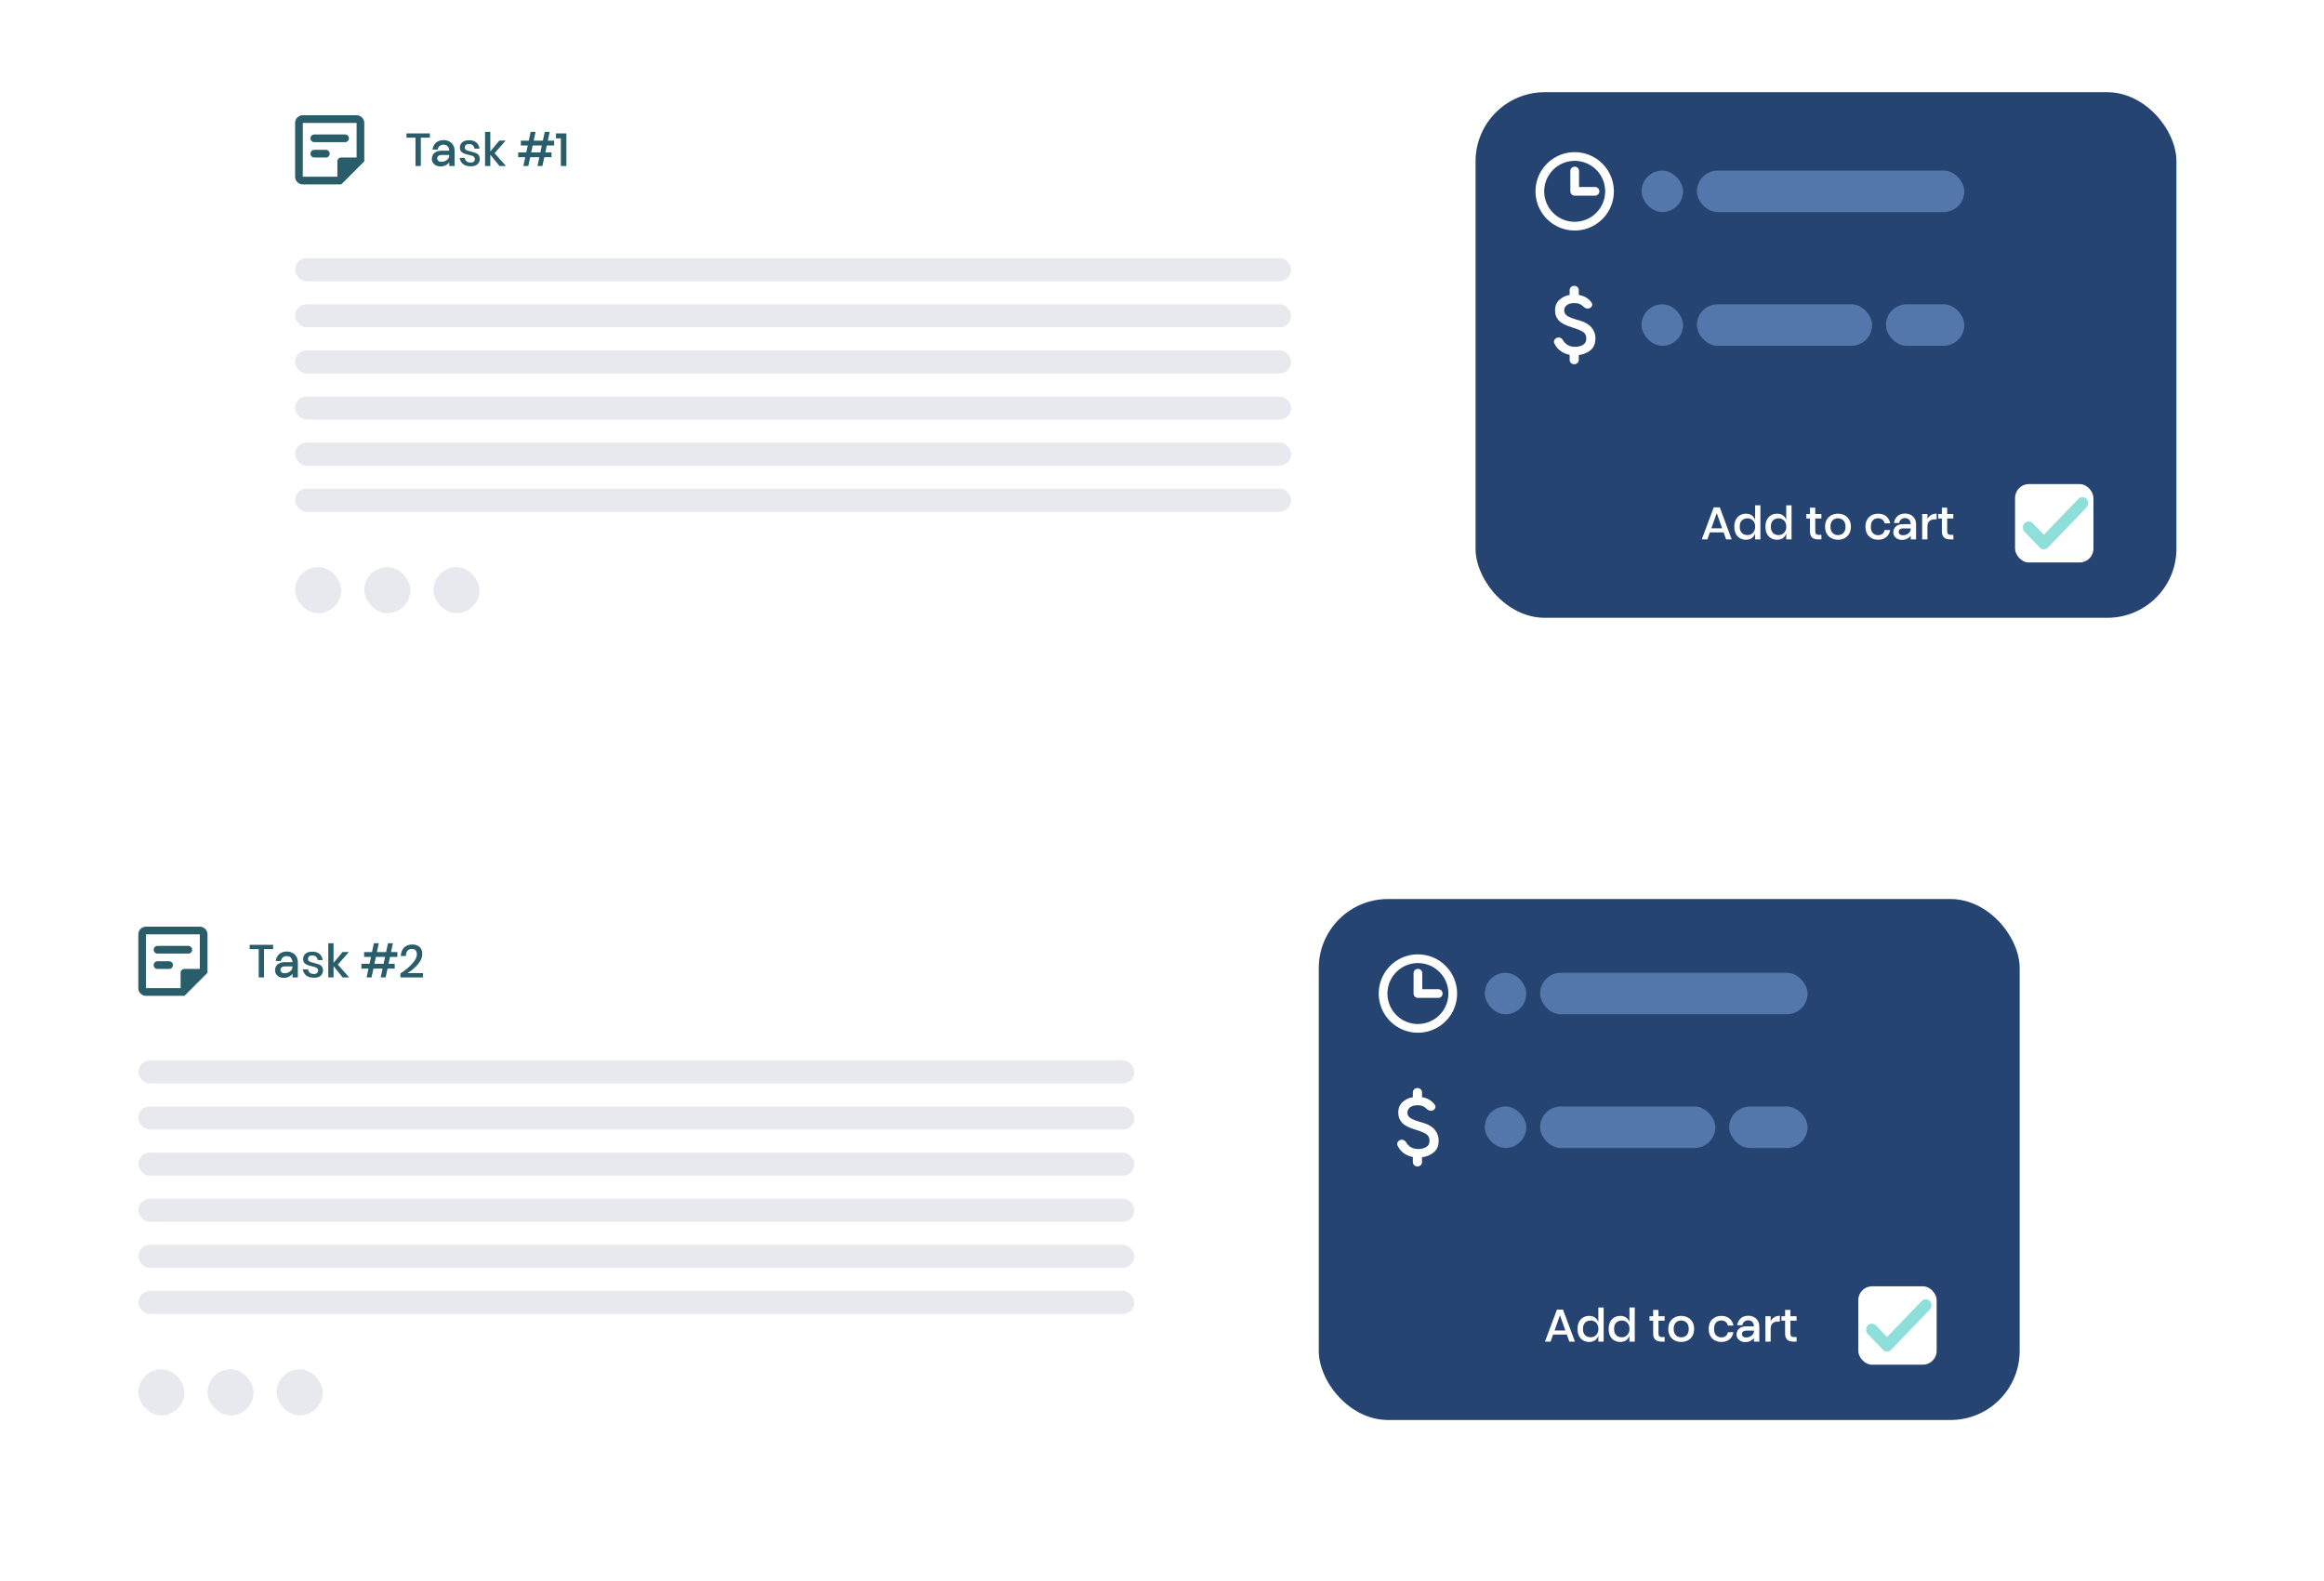 <svg width="504" height="343" viewBox="0 0 504 343" fill="none" xmlns="http://www.w3.org/2000/svg">
<g filter="url(#filter0_bd_4_254)">
<path fill-rule="evenodd" clip-rule="evenodd" d="M40 21C40 12.716 46.716 6 55 6H475C483.284 6 490 12.716 490 21V155H485.076C483.874 153.084 481.335 151.762 478.398 151.762C475.46 151.762 472.922 153.084 471.72 155H462.633C461.431 153.084 458.892 151.762 455.955 151.762C453.017 151.762 450.479 153.084 449.277 155H440.19C438.988 153.084 436.45 151.762 433.512 151.762C430.575 151.762 428.036 153.084 426.834 155H417.747C416.546 153.084 414.007 151.762 411.069 151.762C408.132 151.762 405.593 153.084 404.392 155H395.304C394.103 153.084 391.564 151.762 388.627 151.762C385.689 151.762 383.15 153.084 381.949 155H372.861C371.66 153.084 369.121 151.762 366.184 151.762C363.246 151.762 360.707 153.084 359.506 155H350.418C349.217 153.084 346.678 151.762 343.741 151.762C340.803 151.762 338.264 153.084 337.063 155H327.975C326.774 153.084 324.235 151.762 321.298 151.762C318.36 151.762 315.822 153.084 314.62 155H305.532C304.331 153.084 301.792 151.762 298.855 151.762C295.917 151.762 293.378 153.084 292.177 155H283.089C281.888 153.084 279.349 151.762 276.412 151.762C273.474 151.762 270.935 153.084 269.734 155H260.646C259.445 153.084 256.906 151.762 253.969 151.762C251.031 151.762 248.492 153.084 247.291 155H238.204C237.002 153.084 234.463 151.762 231.526 151.762C228.588 151.762 226.05 153.084 224.848 155H215.761C214.559 153.084 212.02 151.762 209.083 151.762C206.145 151.762 203.607 153.084 202.405 155H193.317C192.116 153.084 189.577 151.762 186.64 151.762C183.702 151.762 181.164 153.084 179.962 155H170.874C169.673 153.084 167.134 151.762 164.197 151.762C161.259 151.762 158.721 153.084 157.519 155H148.431C147.23 153.084 144.691 151.762 141.754 151.762C138.816 151.762 136.278 153.084 135.076 155H125.989C124.787 153.084 122.248 151.762 119.311 151.762C116.373 151.762 113.835 153.084 112.633 155H103.546C102.344 153.084 99.806 151.762 96.868 151.762C93.931 151.762 91.392 153.084 90.191 155H81.103C79.901 153.084 77.363 151.762 74.425 151.762C71.488 151.762 68.949 153.084 67.748 155H58.66C57.458 153.084 54.92 151.762 51.982 151.762C49.045 151.762 46.506 153.084 45.305 155H40V21Z" fill="white"/>
</g>
<path d="M65.667 38.333H73.167V35C73.167 34.764 73.247 34.566 73.407 34.406C73.566 34.246 73.764 34.167 74 34.167H77.333V26.667H65.667V38.333ZM65.667 40C65.208 40 64.816 39.837 64.489 39.511C64.163 39.184 64 38.792 64 38.333V26.667C64 26.208 64.163 25.816 64.489 25.489C64.816 25.163 65.208 25 65.667 25H77.333C77.792 25 78.184 25.163 78.511 25.489C78.837 25.816 79 26.208 79 26.667V35L74 40H65.667ZM68.167 34.167C67.931 34.167 67.733 34.087 67.573 33.927C67.413 33.767 67.333 33.569 67.333 33.333C67.333 33.097 67.413 32.899 67.573 32.739C67.733 32.58 67.931 32.5 68.167 32.5H70.667C70.903 32.5 71.101 32.58 71.261 32.739C71.42 32.899 71.5 33.097 71.5 33.333C71.5 33.569 71.42 33.767 71.261 33.927C71.101 34.087 70.903 34.167 70.667 34.167H68.167ZM68.167 30.833C67.931 30.833 67.733 30.753 67.573 30.593C67.413 30.434 67.333 30.236 67.333 30C67.333 29.764 67.413 29.566 67.573 29.406C67.733 29.246 67.931 29.167 68.167 29.167H74.833C75.069 29.167 75.267 29.246 75.427 29.406C75.587 29.566 75.667 29.764 75.667 30C75.667 30.236 75.587 30.434 75.427 30.593C75.267 30.753 75.069 30.833 74.833 30.833H68.167ZM65.667 38.333V26.667V38.333Z" fill="#285D69"/>
<path d="M91.26 36H90.11V29.86H88.15V28.94H93.23V29.86H91.26V36ZM95.521 36.1C94.981 36.1 94.534 35.943 94.181 35.63C93.827 35.317 93.651 34.923 93.651 34.45C93.651 34.143 93.724 33.857 93.871 33.59C94.024 33.323 94.261 33.107 94.581 32.94C94.907 32.773 95.337 32.69 95.871 32.69H97.431C97.411 32.31 97.297 31.997 97.091 31.75C96.891 31.503 96.587 31.38 96.181 31.38C95.854 31.38 95.577 31.47 95.351 31.65C95.124 31.823 94.977 32.087 94.911 32.44H93.791C93.877 31.847 94.124 31.357 94.531 30.97C94.944 30.583 95.511 30.39 96.231 30.39C96.657 30.39 97.051 30.483 97.411 30.67C97.771 30.85 98.057 31.117 98.271 31.47C98.484 31.823 98.591 32.257 98.591 32.77V36H97.431V35.2C97.264 35.447 97.014 35.66 96.681 35.84C96.347 36.013 95.961 36.1 95.521 36.1ZM95.761 35.1C95.987 35.1 96.231 35.05 96.491 34.95C96.751 34.85 96.971 34.693 97.151 34.48C97.337 34.26 97.431 33.97 97.431 33.61H95.871C95.491 33.61 95.221 33.683 95.061 33.83C94.901 33.977 94.821 34.153 94.821 34.36C94.821 34.567 94.897 34.743 95.051 34.89C95.211 35.03 95.447 35.1 95.761 35.1ZM102.111 36.07C101.364 36.07 100.791 35.903 100.391 35.57C99.997 35.23 99.761 34.79 99.681 34.25H100.791C100.824 34.537 100.947 34.777 101.161 34.97C101.374 35.163 101.691 35.26 102.111 35.26C102.411 35.26 102.631 35.187 102.771 35.04C102.917 34.887 102.991 34.707 102.991 34.5C102.991 34.307 102.931 34.153 102.811 34.04C102.691 33.927 102.541 33.84 102.361 33.78C102.181 33.713 101.934 33.647 101.621 33.58C101.201 33.487 100.864 33.387 100.611 33.28C100.357 33.173 100.147 33.023 99.981 32.83C99.821 32.63 99.741 32.35 99.741 31.99C99.741 31.703 99.811 31.443 99.951 31.21C100.091 30.97 100.304 30.78 100.591 30.64C100.884 30.493 101.261 30.42 101.721 30.42C102.194 30.42 102.587 30.5 102.901 30.66C103.221 30.82 103.471 31.037 103.651 31.31C103.831 31.583 103.944 31.893 103.991 32.24H102.911C102.871 31.953 102.751 31.717 102.551 31.53C102.357 31.337 102.071 31.24 101.691 31.24C101.377 31.24 101.147 31.313 101.001 31.46C100.861 31.607 100.791 31.787 100.791 32C100.791 32.227 100.891 32.403 101.091 32.53C101.291 32.65 101.621 32.76 102.081 32.86C102.474 32.953 102.821 33.053 103.121 33.16C103.741 33.387 104.051 33.84 104.051 34.52C104.051 34.947 103.887 35.313 103.561 35.62C103.234 35.92 102.751 36.07 102.111 36.07ZM109.724 36H108.314L106.334 33.55V36H105.194V28.6H106.334V32.84L108.294 30.49H109.664L107.264 33.23L109.724 36ZM117.631 36H116.561L116.971 34.1H114.981L114.571 36H113.501L113.911 34.1H112.381V33.06H114.131L114.451 31.56H112.961V30.51H114.671L115.081 28.6H116.151L115.741 30.51H117.731L118.141 28.6H119.211L118.801 30.51H120.181V31.56H118.581L118.261 33.06H119.601V34.1H118.041L117.631 36ZM117.191 33.06L117.511 31.56H115.521L115.201 33.06H117.191ZM122.831 36H121.631V30.01H120.571V28.94H122.831V36Z" fill="#285D69"/>
<rect x="320" y="20" width="152" height="114" rx="15" fill="#264471"/>
<rect x="437" y="105" width="17" height="17" rx="3" fill="white"/>
<path d="M443.242 115.995L450.739 108.197C450.972 107.954 451.268 107.833 451.628 107.833C451.988 107.833 452.285 107.954 452.517 108.197C452.75 108.439 452.867 108.747 452.867 109.122C452.867 109.496 452.75 109.805 452.517 110.047L444.132 118.77C443.878 119.034 443.581 119.167 443.242 119.167C442.904 119.167 442.607 119.034 442.353 118.77L439.05 115.334C438.817 115.092 438.7 114.783 438.7 114.409C438.7 114.034 438.817 113.726 439.05 113.483C439.283 113.241 439.579 113.12 439.939 113.12C440.299 113.12 440.595 113.241 440.828 113.483L443.242 115.995Z" fill="#8EDED9"/>
<path d="M375.553 117H374.333L373.793 115.47H370.813L370.273 117H369.053L371.653 110.05H372.963L375.553 117ZM373.473 114.59L372.303 111.29L371.133 114.59H373.473ZM378.609 117.07C378.169 117.07 377.759 116.967 377.379 116.76C376.999 116.553 376.692 116.24 376.459 115.82C376.232 115.4 376.119 114.873 376.119 114.24C376.119 113.613 376.232 113.093 376.459 112.68C376.692 112.26 376.996 111.947 377.369 111.74C377.749 111.527 378.162 111.42 378.609 111.42C379.162 111.42 379.606 111.55 379.939 111.81C380.272 112.063 380.502 112.383 380.629 112.77V109.6H381.779V117H380.629V115.72C380.502 116.107 380.272 116.43 379.939 116.69C379.606 116.943 379.162 117.07 378.609 117.07ZM378.959 116.06C379.446 116.06 379.846 115.893 380.159 115.56C380.479 115.227 380.639 114.787 380.639 114.24C380.639 113.653 380.472 113.203 380.139 112.89C379.806 112.577 379.412 112.42 378.959 112.42C378.652 112.42 378.372 112.487 378.119 112.62C377.866 112.747 377.662 112.947 377.509 113.22C377.362 113.487 377.289 113.827 377.289 114.24C377.289 114.653 377.362 114.997 377.509 115.27C377.662 115.537 377.866 115.737 378.119 115.87C378.372 115.997 378.652 116.06 378.959 116.06ZM385.357 117.07C384.917 117.07 384.507 116.967 384.127 116.76C383.747 116.553 383.44 116.24 383.207 115.82C382.98 115.4 382.867 114.873 382.867 114.24C382.867 113.613 382.98 113.093 383.207 112.68C383.44 112.26 383.744 111.947 384.117 111.74C384.497 111.527 384.91 111.42 385.357 111.42C385.91 111.42 386.354 111.55 386.687 111.81C387.02 112.063 387.25 112.383 387.377 112.77V109.6H388.527V117H387.377V115.72C387.25 116.107 387.02 116.43 386.687 116.69C386.354 116.943 385.91 117.07 385.357 117.07ZM385.707 116.06C386.194 116.06 386.594 115.893 386.907 115.56C387.227 115.227 387.387 114.787 387.387 114.24C387.387 113.653 387.22 113.203 386.887 112.89C386.554 112.577 386.16 112.42 385.707 112.42C385.4 112.42 385.12 112.487 384.867 112.62C384.614 112.747 384.41 112.947 384.257 113.22C384.11 113.487 384.037 113.827 384.037 114.24C384.037 114.653 384.11 114.997 384.257 115.27C384.41 115.537 384.614 115.737 384.867 115.87C385.12 115.997 385.4 116.06 385.707 116.06ZM395.009 117H394.309C393.115 117 392.519 116.42 392.519 115.26V112.46H391.729V111.49H392.519V110.12H393.669V111.49H394.999V112.46H393.669V115.18C393.669 115.493 393.729 115.71 393.849 115.83C393.969 115.95 394.172 116.01 394.459 116.01H395.009V117ZM398.597 117.07C398.09 117.07 397.623 116.963 397.197 116.75C396.777 116.537 396.437 116.22 396.177 115.8C395.923 115.38 395.797 114.86 395.797 114.24C395.797 113.64 395.92 113.13 396.167 112.71C396.42 112.29 396.757 111.97 397.177 111.75C397.597 111.53 398.07 111.42 398.597 111.42C399.103 111.42 399.567 111.527 399.987 111.74C400.413 111.953 400.753 112.27 401.007 112.69C401.267 113.103 401.397 113.62 401.397 114.24C401.397 114.847 401.27 115.363 401.017 115.79C400.77 116.21 400.433 116.53 400.007 116.75C399.587 116.963 399.117 117.07 398.597 117.07ZM398.597 116.07C398.863 116.07 399.12 116.013 399.367 115.9C399.62 115.78 399.827 115.587 399.987 115.32C400.147 115.047 400.227 114.687 400.227 114.24C400.227 113.82 400.15 113.477 399.997 113.21C399.843 112.937 399.643 112.737 399.397 112.61C399.15 112.477 398.883 112.41 398.597 112.41C398.33 112.41 398.07 112.47 397.817 112.59C397.57 112.71 397.367 112.907 397.207 113.18C397.047 113.447 396.967 113.8 396.967 114.24C396.967 114.653 397.04 114.997 397.187 115.27C397.34 115.537 397.54 115.737 397.787 115.87C398.033 116.003 398.303 116.07 398.597 116.07ZM407.286 117.07C406.48 117.07 405.823 116.82 405.316 116.32C404.81 115.813 404.556 115.12 404.556 114.24C404.556 113.353 404.813 112.663 405.326 112.17C405.846 111.67 406.5 111.42 407.286 111.42C407.806 111.42 408.25 111.513 408.616 111.7C408.983 111.88 409.273 112.13 409.486 112.45C409.706 112.763 409.853 113.12 409.926 113.52H408.716C408.636 113.16 408.47 112.887 408.216 112.7C407.963 112.507 407.646 112.41 407.266 112.41C406.993 112.41 406.74 112.473 406.506 112.6C406.273 112.72 406.083 112.917 405.936 113.19C405.796 113.457 405.726 113.807 405.726 114.24C405.726 114.867 405.876 115.33 406.176 115.63C406.483 115.93 406.846 116.08 407.266 116.08C407.693 116.08 408.026 115.977 408.266 115.77C408.506 115.563 408.656 115.293 408.716 114.96H409.926C409.853 115.36 409.706 115.72 409.486 116.04C409.273 116.353 408.983 116.603 408.616 116.79C408.25 116.977 407.806 117.07 407.286 117.07ZM412.468 117.1C411.928 117.1 411.481 116.943 411.128 116.63C410.775 116.317 410.598 115.923 410.598 115.45C410.598 115.143 410.671 114.857 410.818 114.59C410.971 114.323 411.208 114.107 411.528 113.94C411.855 113.773 412.285 113.69 412.818 113.69H414.378C414.358 113.31 414.245 112.997 414.038 112.75C413.838 112.503 413.535 112.38 413.128 112.38C412.801 112.38 412.525 112.47 412.298 112.65C412.071 112.823 411.925 113.087 411.858 113.44H410.738C410.825 112.847 411.071 112.357 411.478 111.97C411.891 111.583 412.458 111.39 413.178 111.39C413.605 111.39 413.998 111.483 414.358 111.67C414.718 111.85 415.005 112.117 415.218 112.47C415.431 112.823 415.538 113.257 415.538 113.77V117H414.378V116.2C414.211 116.447 413.961 116.66 413.628 116.84C413.295 117.013 412.908 117.1 412.468 117.1ZM412.708 116.1C412.935 116.1 413.178 116.05 413.438 115.95C413.698 115.85 413.918 115.693 414.098 115.48C414.285 115.26 414.378 114.97 414.378 114.61H412.818C412.438 114.61 412.168 114.683 412.008 114.83C411.848 114.977 411.768 115.153 411.768 115.36C411.768 115.567 411.845 115.743 411.998 115.89C412.158 116.03 412.395 116.1 412.708 116.1ZM417.998 117H416.858V111.49H417.998V112.57C418.171 112.223 418.425 111.943 418.758 111.73C419.091 111.51 419.505 111.4 419.998 111.4V112.64H419.658C418.551 112.64 417.998 113.163 417.998 114.21V117ZM423.622 117H422.922C421.729 117 421.132 116.42 421.132 115.26V112.46H420.342V111.49H421.132V110.12H422.282V111.49H423.612V112.46H422.282V115.18C422.282 115.493 422.342 115.71 422.462 115.83C422.582 115.95 422.785 116.01 423.072 116.01H423.622V117Z" fill="white"/>
<rect x="64" y="56" width="216" height="5" rx="2.5" fill="#E8E9EE"/>
<rect x="356" y="37" width="9" height="9" rx="4.5" fill="#5376AB"/>
<rect x="356" y="66" width="9" height="9" rx="4.5" fill="#5376AB"/>
<rect x="368" y="37" width="58" height="9" rx="4.5" fill="#5376AB"/>
<rect x="368" y="66" width="38" height="9" rx="4.5" fill="#5376AB"/>
<rect x="409" y="66" width="17" height="9" rx="4.5" fill="#5376AB"/>
<rect x="64" y="66" width="216" height="5" rx="2.5" fill="#E8E9EE"/>
<rect x="64" y="76" width="216" height="5" rx="2.5" fill="#E8E9EE"/>
<rect x="64" y="86" width="216" height="5" rx="2.5" fill="#E8E9EE"/>
<rect x="64" y="96" width="216" height="5" rx="2.5" fill="#E8E9EE"/>
<rect x="64" y="106" width="216" height="5" rx="2.5" fill="#E8E9EE"/>
<rect x="64" y="123" width="10" height="10" rx="5" fill="#E8E9EE"/>
<rect x="79" y="123" width="10" height="10" rx="5" fill="#E8E9EE"/>
<rect x="94" y="123" width="10" height="10" rx="5" fill="#E8E9EE"/>
<path d="M341.396 79C341.116 79 340.881 78.909 340.691 78.728C340.501 78.547 340.406 78.323 340.406 78.056V76.969C339.664 76.812 339.012 76.537 338.451 76.143C337.89 75.749 337.436 75.199 337.09 74.49C336.974 74.27 336.97 74.038 337.077 73.794C337.185 73.55 337.379 73.373 337.659 73.263C337.89 73.168 338.129 73.172 338.377 73.275C338.624 73.377 338.814 73.546 338.946 73.782C339.227 74.254 339.581 74.612 340.01 74.857C340.439 75.1 340.967 75.222 341.594 75.222C342.271 75.222 342.845 75.077 343.315 74.786C343.785 74.494 344.02 74.042 344.02 73.428C344.02 72.877 343.838 72.44 343.475 72.117C343.112 71.794 342.271 71.429 340.951 71.019C339.532 70.594 338.558 70.087 338.03 69.497C337.502 68.906 337.238 68.186 337.238 67.336C337.238 66.313 337.585 65.518 338.278 64.951C338.971 64.385 339.68 64.062 340.406 63.983V62.944C340.406 62.677 340.501 62.452 340.691 62.271C340.881 62.09 341.116 62 341.396 62C341.677 62 341.912 62.09 342.102 62.271C342.292 62.452 342.386 62.677 342.386 62.944V63.983C343.013 64.078 343.558 64.271 344.02 64.562C344.482 64.853 344.861 65.211 345.158 65.636C345.307 65.841 345.336 66.069 345.246 66.321C345.155 66.573 344.969 66.754 344.688 66.864C344.457 66.958 344.218 66.962 343.97 66.875C343.723 66.789 343.492 66.636 343.277 66.415C343.063 66.195 342.812 66.025 342.523 65.907C342.234 65.789 341.875 65.731 341.446 65.731C340.72 65.731 340.167 65.884 339.788 66.191C339.408 66.498 339.218 66.88 339.218 67.336C339.218 67.856 339.466 68.265 339.961 68.564C340.456 68.863 341.314 69.178 342.535 69.508C343.673 69.823 344.536 70.323 345.122 71.007C345.707 71.692 346 72.483 346 73.381C346 74.498 345.653 75.348 344.96 75.931C344.267 76.513 343.409 76.875 342.386 77.017V78.056C342.386 78.323 342.292 78.547 342.102 78.728C341.912 78.909 341.677 79 341.396 79Z" fill="white"/>
<path d="M341.5 33C339.819 33 338.175 33.498 336.778 34.432C335.38 35.367 334.29 36.694 333.647 38.247C333.004 39.8 332.835 41.509 333.163 43.158C333.491 44.807 334.301 46.322 335.49 47.51C336.678 48.699 338.193 49.509 339.842 49.837C341.491 50.165 343.2 49.996 344.753 49.353C346.306 48.71 347.634 47.62 348.567 46.222C349.501 44.825 350 43.181 350 41.5C349.998 39.246 349.102 37.086 347.508 35.492C345.914 33.898 343.754 33.002 341.5 33ZM341.5 48.111C340.192 48.111 338.914 47.723 337.827 46.997C336.74 46.27 335.893 45.238 335.392 44.03C334.892 42.822 334.761 41.493 335.016 40.21C335.271 38.928 335.901 37.75 336.825 36.825C337.75 35.901 338.928 35.271 340.21 35.016C341.493 34.761 342.822 34.892 344.03 35.392C345.238 35.892 346.271 36.74 346.997 37.827C347.723 38.914 348.111 40.192 348.111 41.5C348.109 43.253 347.412 44.933 346.172 46.172C344.933 47.412 343.253 48.109 341.5 48.111ZM346.852 41.5C346.852 41.751 346.752 41.991 346.575 42.168C346.398 42.345 346.158 42.444 345.907 42.444H341.5C341.25 42.444 341.009 42.345 340.832 42.168C340.655 41.991 340.556 41.751 340.556 41.5V37.093C340.556 36.842 340.655 36.602 340.832 36.425C341.009 36.248 341.25 36.148 341.5 36.148C341.75 36.148 341.991 36.248 342.168 36.425C342.345 36.602 342.444 36.842 342.444 37.093V40.556H345.907C346.158 40.556 346.398 40.655 346.575 40.832C346.752 41.009 346.852 41.249 346.852 41.5Z" fill="white"/>
<g filter="url(#filter1_bd_4_254)">
<path fill-rule="evenodd" clip-rule="evenodd" d="M6 195C6 186.716 12.716 180 21 180H441C449.284 180 456 186.716 456 195V329H451.076C449.874 327.084 447.335 325.762 444.398 325.762C441.46 325.762 438.922 327.084 437.72 329H428.633C427.431 327.084 424.892 325.762 421.955 325.762C419.017 325.762 416.479 327.084 415.277 329H406.19C404.988 327.084 402.45 325.762 399.512 325.762C396.575 325.762 394.036 327.084 392.834 329H383.747C382.546 327.084 380.007 325.762 377.069 325.762C374.132 325.762 371.593 327.084 370.392 329H361.304C360.103 327.084 357.564 325.762 354.627 325.762C351.689 325.762 349.15 327.084 347.949 329H338.861C337.66 327.084 335.121 325.762 332.184 325.762C329.246 325.762 326.707 327.084 325.506 329H316.418C315.217 327.084 312.678 325.762 309.741 325.762C306.803 325.762 304.264 327.084 303.063 329H293.975C292.774 327.084 290.235 325.762 287.298 325.762C284.36 325.762 281.822 327.084 280.62 329H271.532C270.331 327.084 267.792 325.762 264.855 325.762C261.917 325.762 259.378 327.084 258.177 329H249.089C247.888 327.084 245.349 325.762 242.412 325.762C239.474 325.762 236.935 327.084 235.734 329H226.646C225.445 327.084 222.906 325.762 219.969 325.762C217.031 325.762 214.492 327.084 213.291 329H204.204C203.002 327.084 200.463 325.762 197.526 325.762C194.588 325.762 192.05 327.084 190.848 329H181.761C180.559 327.084 178.02 325.762 175.083 325.762C172.145 325.762 169.607 327.084 168.405 329H159.317C158.116 327.084 155.577 325.762 152.64 325.762C149.702 325.762 147.164 327.084 145.962 329H136.874C135.673 327.084 133.134 325.762 130.197 325.762C127.259 325.762 124.721 327.084 123.519 329H114.431C113.23 327.084 110.691 325.762 107.754 325.762C104.816 325.762 102.278 327.084 101.076 329H91.989C90.787 327.084 88.248 325.762 85.311 325.762C82.373 325.762 79.835 327.084 78.633 329H69.546C68.344 327.084 65.806 325.762 62.868 325.762C59.931 325.762 57.392 327.084 56.191 329H47.103C45.901 327.084 43.363 325.762 40.425 325.762C37.488 325.762 34.949 327.084 33.748 329H24.66C23.458 327.084 20.92 325.762 17.982 325.762C15.045 325.762 12.506 327.084 11.305 329H6V195Z" fill="white"/>
</g>
<path d="M31.667 214.333H39.167V211C39.167 210.764 39.247 210.566 39.407 210.406C39.566 210.246 39.764 210.167 40 210.167H43.333V202.667H31.667V214.333ZM31.667 216C31.208 216 30.816 215.837 30.489 215.511C30.163 215.184 30 214.792 30 214.333V202.667C30 202.208 30.163 201.816 30.489 201.489C30.816 201.163 31.208 201 31.667 201H43.333C43.792 201 44.184 201.163 44.511 201.489C44.837 201.816 45 202.208 45 202.667V211L40 216H31.667ZM34.167 210.167C33.931 210.167 33.733 210.087 33.572 209.927C33.413 209.767 33.333 209.569 33.333 209.333C33.333 209.097 33.413 208.899 33.572 208.739C33.733 208.58 33.931 208.5 34.167 208.5H36.667C36.903 208.5 37.101 208.58 37.261 208.739C37.42 208.899 37.5 209.097 37.5 209.333C37.5 209.569 37.42 209.767 37.261 209.927C37.101 210.087 36.903 210.167 36.667 210.167H34.167ZM34.167 206.833C33.931 206.833 33.733 206.753 33.572 206.593C33.413 206.434 33.333 206.236 33.333 206C33.333 205.764 33.413 205.566 33.572 205.406C33.733 205.246 33.931 205.167 34.167 205.167H40.833C41.069 205.167 41.267 205.246 41.427 205.406C41.587 205.566 41.667 205.764 41.667 206C41.667 206.236 41.587 206.434 41.427 206.593C41.267 206.753 41.069 206.833 40.833 206.833H34.167ZM31.667 214.333V202.667V214.333Z" fill="#285D69"/>
<path d="M57.26 212H56.11V205.86H54.15V204.94H59.23V205.86H57.26V212ZM61.521 212.1C60.981 212.1 60.534 211.943 60.181 211.63C59.827 211.317 59.651 210.923 59.651 210.45C59.651 210.143 59.724 209.857 59.871 209.59C60.024 209.323 60.261 209.107 60.581 208.94C60.907 208.773 61.337 208.69 61.871 208.69H63.431C63.411 208.31 63.297 207.997 63.091 207.75C62.891 207.503 62.587 207.38 62.181 207.38C61.854 207.38 61.577 207.47 61.351 207.65C61.124 207.823 60.977 208.087 60.911 208.44H59.791C59.877 207.847 60.124 207.357 60.531 206.97C60.944 206.583 61.511 206.39 62.231 206.39C62.657 206.39 63.051 206.483 63.411 206.67C63.771 206.85 64.057 207.117 64.271 207.47C64.484 207.823 64.591 208.257 64.591 208.77V212H63.431V211.2C63.264 211.447 63.014 211.66 62.681 211.84C62.347 212.013 61.961 212.1 61.521 212.1ZM61.761 211.1C61.987 211.1 62.231 211.05 62.491 210.95C62.751 210.85 62.971 210.693 63.151 210.48C63.337 210.26 63.431 209.97 63.431 209.61H61.871C61.491 209.61 61.221 209.683 61.061 209.83C60.901 209.977 60.821 210.153 60.821 210.36C60.821 210.567 60.897 210.743 61.051 210.89C61.211 211.03 61.447 211.1 61.761 211.1ZM68.111 212.07C67.364 212.07 66.791 211.903 66.391 211.57C65.997 211.23 65.761 210.79 65.681 210.25H66.791C66.824 210.537 66.947 210.777 67.161 210.97C67.374 211.163 67.691 211.26 68.111 211.26C68.411 211.26 68.631 211.187 68.771 211.04C68.917 210.887 68.991 210.707 68.991 210.5C68.991 210.307 68.931 210.153 68.811 210.04C68.691 209.927 68.541 209.84 68.361 209.78C68.181 209.713 67.934 209.647 67.621 209.58C67.201 209.487 66.864 209.387 66.611 209.28C66.357 209.173 66.147 209.023 65.981 208.83C65.821 208.63 65.741 208.35 65.741 207.99C65.741 207.703 65.811 207.443 65.951 207.21C66.091 206.97 66.304 206.78 66.591 206.64C66.884 206.493 67.261 206.42 67.721 206.42C68.194 206.42 68.587 206.5 68.901 206.66C69.221 206.82 69.471 207.037 69.651 207.31C69.831 207.583 69.944 207.893 69.991 208.24H68.911C68.871 207.953 68.751 207.717 68.551 207.53C68.357 207.337 68.071 207.24 67.691 207.24C67.377 207.24 67.147 207.313 67.001 207.46C66.861 207.607 66.791 207.787 66.791 208C66.791 208.227 66.891 208.403 67.091 208.53C67.291 208.65 67.621 208.76 68.081 208.86C68.474 208.953 68.821 209.053 69.121 209.16C69.741 209.387 70.051 209.84 70.051 210.52C70.051 210.947 69.887 211.313 69.561 211.62C69.234 211.92 68.751 212.07 68.111 212.07ZM75.724 212H74.314L72.334 209.55V212H71.194V204.6H72.334V208.84L74.294 206.49H75.664L73.264 209.23L75.724 212ZM83.631 212H82.561L82.971 210.1H80.981L80.571 212H79.501L79.911 210.1H78.381V209.06H80.131L80.451 207.56H78.961V206.51H80.671L81.081 204.6H82.151L81.741 206.51H83.731L84.141 204.6H85.211L84.801 206.51H86.181V207.56H84.581L84.261 209.06H85.601V210.1H84.041L83.631 212ZM83.191 209.06L83.511 207.56H81.521L81.201 209.06H83.191ZM91.741 212H86.841V211.16C89.221 209.527 90.411 208.143 90.411 207.01C90.411 206.223 90.038 205.83 89.291 205.83C88.491 205.83 88.068 206.337 88.021 207.35H86.911C86.971 206.503 87.231 205.877 87.691 205.47C88.151 205.063 88.715 204.86 89.381 204.86C90.048 204.86 90.581 205.037 90.981 205.39C91.381 205.737 91.581 206.243 91.581 206.91C91.581 207.45 91.418 207.98 91.091 208.5C90.771 209.02 90.368 209.5 89.881 209.94C89.401 210.38 88.905 210.757 88.391 211.07H91.741V212Z" fill="#285D69"/>
<rect x="286" y="195" width="152" height="113" rx="15" fill="#264471"/>
<rect x="403" y="279" width="17" height="17" rx="3" fill="white"/>
<path d="M409.242 289.995L416.739 282.197C416.972 281.954 417.268 281.833 417.628 281.833C417.988 281.833 418.285 281.954 418.517 282.197C418.75 282.439 418.867 282.747 418.867 283.122C418.867 283.496 418.75 283.805 418.517 284.047L410.132 292.77C409.878 293.034 409.581 293.167 409.242 293.167C408.904 293.167 408.607 293.034 408.353 292.77L405.05 289.334C404.817 289.092 404.7 288.783 404.7 288.409C404.7 288.034 404.817 287.726 405.05 287.483C405.283 287.241 405.579 287.12 405.939 287.12C406.299 287.12 406.595 287.241 406.828 287.483L409.242 289.995Z" fill="#8EDED9"/>
<path d="M341.553 291H340.333L339.793 289.47H336.813L336.273 291H335.053L337.653 284.05H338.963L341.553 291ZM339.473 288.59L338.303 285.29L337.133 288.59H339.473ZM344.609 291.07C344.169 291.07 343.759 290.967 343.379 290.76C342.999 290.553 342.692 290.24 342.459 289.82C342.232 289.4 342.119 288.873 342.119 288.24C342.119 287.613 342.232 287.093 342.459 286.68C342.692 286.26 342.996 285.947 343.369 285.74C343.749 285.527 344.162 285.42 344.609 285.42C345.162 285.42 345.606 285.55 345.939 285.81C346.272 286.063 346.502 286.383 346.629 286.77V283.6H347.779V291H346.629V289.72C346.502 290.107 346.272 290.43 345.939 290.69C345.606 290.943 345.162 291.07 344.609 291.07ZM344.959 290.06C345.446 290.06 345.846 289.893 346.159 289.56C346.479 289.227 346.639 288.787 346.639 288.24C346.639 287.653 346.472 287.203 346.139 286.89C345.806 286.577 345.412 286.42 344.959 286.42C344.652 286.42 344.372 286.487 344.119 286.62C343.866 286.747 343.662 286.947 343.509 287.22C343.362 287.487 343.289 287.827 343.289 288.24C343.289 288.653 343.362 288.997 343.509 289.27C343.662 289.537 343.866 289.737 344.119 289.87C344.372 289.997 344.652 290.06 344.959 290.06ZM351.357 291.07C350.917 291.07 350.507 290.967 350.127 290.76C349.747 290.553 349.44 290.24 349.207 289.82C348.98 289.4 348.867 288.873 348.867 288.24C348.867 287.613 348.98 287.093 349.207 286.68C349.44 286.26 349.744 285.947 350.117 285.74C350.497 285.527 350.91 285.42 351.357 285.42C351.91 285.42 352.354 285.55 352.687 285.81C353.02 286.063 353.25 286.383 353.377 286.77V283.6H354.527V291H353.377V289.72C353.25 290.107 353.02 290.43 352.687 290.69C352.354 290.943 351.91 291.07 351.357 291.07ZM351.707 290.06C352.194 290.06 352.594 289.893 352.907 289.56C353.227 289.227 353.387 288.787 353.387 288.24C353.387 287.653 353.22 287.203 352.887 286.89C352.554 286.577 352.16 286.42 351.707 286.42C351.4 286.42 351.12 286.487 350.867 286.62C350.614 286.747 350.41 286.947 350.257 287.22C350.11 287.487 350.037 287.827 350.037 288.24C350.037 288.653 350.11 288.997 350.257 289.27C350.41 289.537 350.614 289.737 350.867 289.87C351.12 289.997 351.4 290.06 351.707 290.06ZM361.009 291H360.309C359.115 291 358.519 290.42 358.519 289.26V286.46H357.729V285.49H358.519V284.12H359.669V285.49H360.999V286.46H359.669V289.18C359.669 289.493 359.729 289.71 359.849 289.83C359.969 289.95 360.172 290.01 360.459 290.01H361.009V291ZM364.597 291.07C364.09 291.07 363.623 290.963 363.197 290.75C362.777 290.537 362.437 290.22 362.177 289.8C361.923 289.38 361.797 288.86 361.797 288.24C361.797 287.64 361.92 287.13 362.167 286.71C362.42 286.29 362.757 285.97 363.177 285.75C363.597 285.53 364.07 285.42 364.597 285.42C365.103 285.42 365.567 285.527 365.987 285.74C366.413 285.953 366.753 286.27 367.007 286.69C367.267 287.103 367.397 287.62 367.397 288.24C367.397 288.847 367.27 289.363 367.017 289.79C366.77 290.21 366.433 290.53 366.007 290.75C365.587 290.963 365.117 291.07 364.597 291.07ZM364.597 290.07C364.863 290.07 365.12 290.013 365.367 289.9C365.62 289.78 365.827 289.587 365.987 289.32C366.147 289.047 366.227 288.687 366.227 288.24C366.227 287.82 366.15 287.477 365.997 287.21C365.843 286.937 365.643 286.737 365.397 286.61C365.15 286.477 364.883 286.41 364.597 286.41C364.33 286.41 364.07 286.47 363.817 286.59C363.57 286.71 363.367 286.907 363.207 287.18C363.047 287.447 362.967 287.8 362.967 288.24C362.967 288.653 363.04 288.997 363.187 289.27C363.34 289.537 363.54 289.737 363.787 289.87C364.033 290.003 364.303 290.07 364.597 290.07ZM373.286 291.07C372.48 291.07 371.823 290.82 371.316 290.32C370.81 289.813 370.556 289.12 370.556 288.24C370.556 287.353 370.813 286.663 371.326 286.17C371.846 285.67 372.5 285.42 373.286 285.42C373.806 285.42 374.25 285.513 374.616 285.7C374.983 285.88 375.273 286.13 375.486 286.45C375.706 286.763 375.853 287.12 375.926 287.52H374.716C374.636 287.16 374.47 286.887 374.216 286.7C373.963 286.507 373.646 286.41 373.266 286.41C372.993 286.41 372.74 286.473 372.506 286.6C372.273 286.72 372.083 286.917 371.936 287.19C371.796 287.457 371.726 287.807 371.726 288.24C371.726 288.867 371.876 289.33 372.176 289.63C372.483 289.93 372.846 290.08 373.266 290.08C373.693 290.08 374.026 289.977 374.266 289.77C374.506 289.563 374.656 289.293 374.716 288.96H375.926C375.853 289.36 375.706 289.72 375.486 290.04C375.273 290.353 374.983 290.603 374.616 290.79C374.25 290.977 373.806 291.07 373.286 291.07ZM378.468 291.1C377.928 291.1 377.481 290.943 377.128 290.63C376.775 290.317 376.598 289.923 376.598 289.45C376.598 289.143 376.671 288.857 376.818 288.59C376.971 288.323 377.208 288.107 377.528 287.94C377.855 287.773 378.285 287.69 378.818 287.69H380.378C380.358 287.31 380.245 286.997 380.038 286.75C379.838 286.503 379.535 286.38 379.128 286.38C378.801 286.38 378.525 286.47 378.298 286.65C378.071 286.823 377.925 287.087 377.858 287.44H376.738C376.825 286.847 377.071 286.357 377.478 285.97C377.891 285.583 378.458 285.39 379.178 285.39C379.605 285.39 379.998 285.483 380.358 285.67C380.718 285.85 381.005 286.117 381.218 286.47C381.431 286.823 381.538 287.257 381.538 287.77V291H380.378V290.2C380.211 290.447 379.961 290.66 379.628 290.84C379.295 291.013 378.908 291.1 378.468 291.1ZM378.708 290.1C378.935 290.1 379.178 290.05 379.438 289.95C379.698 289.85 379.918 289.693 380.098 289.48C380.285 289.26 380.378 288.97 380.378 288.61H378.818C378.438 288.61 378.168 288.683 378.008 288.83C377.848 288.977 377.768 289.153 377.768 289.36C377.768 289.567 377.845 289.743 377.998 289.89C378.158 290.03 378.395 290.1 378.708 290.1ZM383.998 291H382.858V285.49H383.998V286.57C384.171 286.223 384.425 285.943 384.758 285.73C385.091 285.51 385.505 285.4 385.998 285.4V286.64H385.658C384.551 286.64 383.998 287.163 383.998 288.21V291ZM389.622 291H388.922C387.729 291 387.132 290.42 387.132 289.26V286.46H386.342V285.49H387.132V284.12H388.282V285.49H389.612V286.46H388.282V289.18C388.282 289.493 388.342 289.71 388.462 289.83C388.582 289.95 388.785 290.01 389.072 290.01H389.622V291Z" fill="white"/>
<rect x="30" y="230" width="216" height="5" rx="2.5" fill="#E8E9EE"/>
<rect x="322" y="211" width="9" height="9" rx="4.5" fill="#5376AB"/>
<rect x="322" y="240" width="9" height="9" rx="4.5" fill="#5376AB"/>
<rect x="334" y="211" width="58" height="9" rx="4.5" fill="#5376AB"/>
<rect x="334" y="240" width="38" height="9" rx="4.5" fill="#5376AB"/>
<rect x="375" y="240" width="17" height="9" rx="4.5" fill="#5376AB"/>
<rect x="30" y="240" width="216" height="5" rx="2.5" fill="#E8E9EE"/>
<rect x="30" y="250" width="216" height="5" rx="2.5" fill="#E8E9EE"/>
<rect x="30" y="260" width="216" height="5" rx="2.5" fill="#E8E9EE"/>
<rect x="30" y="270" width="216" height="5" rx="2.5" fill="#E8E9EE"/>
<rect x="30" y="280" width="216" height="5" rx="2.5" fill="#E8E9EE"/>
<rect x="30" y="297" width="10" height="10" rx="5" fill="#E8E9EE"/>
<rect x="45" y="297" width="10" height="10" rx="5" fill="#E8E9EE"/>
<rect x="60" y="297" width="10" height="10" rx="5" fill="#E8E9EE"/>
<path d="M307.396 253C307.116 253 306.881 252.909 306.691 252.728C306.501 252.547 306.406 252.323 306.406 252.056V250.969C305.664 250.812 305.012 250.537 304.451 250.143C303.89 249.75 303.436 249.199 303.09 248.49C302.974 248.27 302.97 248.038 303.077 247.794C303.185 247.55 303.379 247.373 303.659 247.262C303.89 247.168 304.129 247.172 304.377 247.275C304.624 247.377 304.814 247.546 304.946 247.782C305.227 248.254 305.581 248.612 306.01 248.857C306.439 249.1 306.967 249.222 307.594 249.222C308.271 249.222 308.845 249.077 309.315 248.786C309.785 248.494 310.02 248.042 310.02 247.428C310.02 246.877 309.838 246.44 309.475 246.117C309.112 245.795 308.271 245.429 306.951 245.019C305.532 244.594 304.558 244.087 304.03 243.497C303.502 242.906 303.238 242.186 303.238 241.336C303.238 240.313 303.585 239.518 304.278 238.951C304.971 238.385 305.68 238.062 306.406 237.983V236.944C306.406 236.677 306.501 236.452 306.691 236.271C306.881 236.09 307.116 236 307.396 236C307.677 236 307.912 236.09 308.102 236.271C308.292 236.452 308.386 236.677 308.386 236.944V237.983C309.013 238.078 309.558 238.271 310.02 238.562C310.482 238.853 310.861 239.211 311.158 239.636C311.307 239.841 311.336 240.069 311.246 240.321C311.155 240.573 310.969 240.754 310.688 240.864C310.457 240.958 310.218 240.962 309.97 240.875C309.723 240.789 309.492 240.636 309.277 240.415C309.063 240.195 308.812 240.026 308.523 239.907C308.234 239.789 307.875 239.731 307.446 239.731C306.72 239.731 306.167 239.884 305.788 240.191C305.408 240.498 305.218 240.88 305.218 241.336C305.218 241.856 305.466 242.265 305.961 242.564C306.456 242.863 307.314 243.178 308.535 243.508C309.673 243.823 310.536 244.323 311.122 245.007C311.707 245.692 312 246.483 312 247.381C312 248.498 311.653 249.348 310.96 249.931C310.267 250.513 309.409 250.875 308.386 251.017V252.056C308.386 252.323 308.292 252.547 308.102 252.728C307.912 252.909 307.677 253 307.396 253Z" fill="white"/>
<path d="M307.5 207C305.819 207 304.175 207.499 302.778 208.433C301.38 209.366 300.29 210.694 299.647 212.247C299.004 213.8 298.835 215.509 299.163 217.158C299.491 218.807 300.301 220.322 301.49 221.51C302.678 222.699 304.193 223.509 305.842 223.837C307.491 224.165 309.2 223.996 310.753 223.353C312.306 222.71 313.634 221.62 314.567 220.222C315.501 218.825 316 217.181 316 215.5C315.998 213.246 315.102 211.086 313.508 209.492C311.914 207.898 309.754 207.002 307.5 207ZM307.5 222.111C306.192 222.111 304.914 221.723 303.827 220.997C302.74 220.27 301.893 219.238 301.392 218.03C300.892 216.822 300.761 215.493 301.016 214.21C301.271 212.928 301.901 211.75 302.825 210.825C303.75 209.901 304.928 209.271 306.21 209.016C307.493 208.761 308.822 208.892 310.03 209.392C311.238 209.893 312.271 210.74 312.997 211.827C313.723 212.914 314.111 214.192 314.111 215.5C314.109 217.253 313.412 218.933 312.172 220.172C310.933 221.412 309.253 222.109 307.5 222.111ZM312.852 215.5C312.852 215.75 312.752 215.991 312.575 216.168C312.398 216.345 312.158 216.444 311.907 216.444H307.5C307.25 216.444 307.009 216.345 306.832 216.168C306.655 215.991 306.556 215.75 306.556 215.5V211.093C306.556 210.842 306.655 210.602 306.832 210.425C307.009 210.248 307.25 210.148 307.5 210.148C307.75 210.148 307.991 210.248 308.168 210.425C308.345 210.602 308.444 210.842 308.444 211.093V214.556H311.907C312.158 214.556 312.398 214.655 312.575 214.832C312.752 215.009 312.852 215.25 312.852 215.5Z" fill="white"/>
<defs>
<filter id="filter0_bd_4_254" x="0" y="-34" width="530" height="229" filterUnits="userSpaceOnUse" color-interpolation-filters="sRGB">
<feFlood flood-opacity="0" result="BackgroundImageFix"/>
<feGaussianBlur in="BackgroundImageFix" stdDeviation="20"/>
<feComposite in2="SourceAlpha" operator="in" result="effect1_backgroundBlur_4_254"/>
<feColorMatrix in="SourceAlpha" type="matrix" values="0 0 0 0 0 0 0 0 0 0 0 0 0 0 0 0 0 0 127 0" result="hardAlpha"/>
<feOffset dx="4" dy="4"/>
<feGaussianBlur stdDeviation="5"/>
<feComposite in2="hardAlpha" operator="out"/>
<feColorMatrix type="matrix" values="0 0 0 0 0.754 0 0 0 0 0.754 0 0 0 0 0.754 0 0 0 0.2 0"/>
<feBlend mode="normal" in2="effect1_backgroundBlur_4_254" result="effect2_dropShadow_4_254"/>
<feBlend mode="normal" in="SourceGraphic" in2="effect2_dropShadow_4_254" result="shape"/>
</filter>
<filter id="filter1_bd_4_254" x="-34" y="140" width="530" height="229" filterUnits="userSpaceOnUse" color-interpolation-filters="sRGB">
<feFlood flood-opacity="0" result="BackgroundImageFix"/>
<feGaussianBlur in="BackgroundImageFix" stdDeviation="20"/>
<feComposite in2="SourceAlpha" operator="in" result="effect1_backgroundBlur_4_254"/>
<feColorMatrix in="SourceAlpha" type="matrix" values="0 0 0 0 0 0 0 0 0 0 0 0 0 0 0 0 0 0 127 0" result="hardAlpha"/>
<feOffset dx="4" dy="4"/>
<feGaussianBlur stdDeviation="5"/>
<feComposite in2="hardAlpha" operator="out"/>
<feColorMatrix type="matrix" values="0 0 0 0 0.754 0 0 0 0 0.754 0 0 0 0 0.754 0 0 0 0.2 0"/>
<feBlend mode="normal" in2="effect1_backgroundBlur_4_254" result="effect2_dropShadow_4_254"/>
<feBlend mode="normal" in="SourceGraphic" in2="effect2_dropShadow_4_254" result="shape"/>
</filter>
</defs>
</svg>
